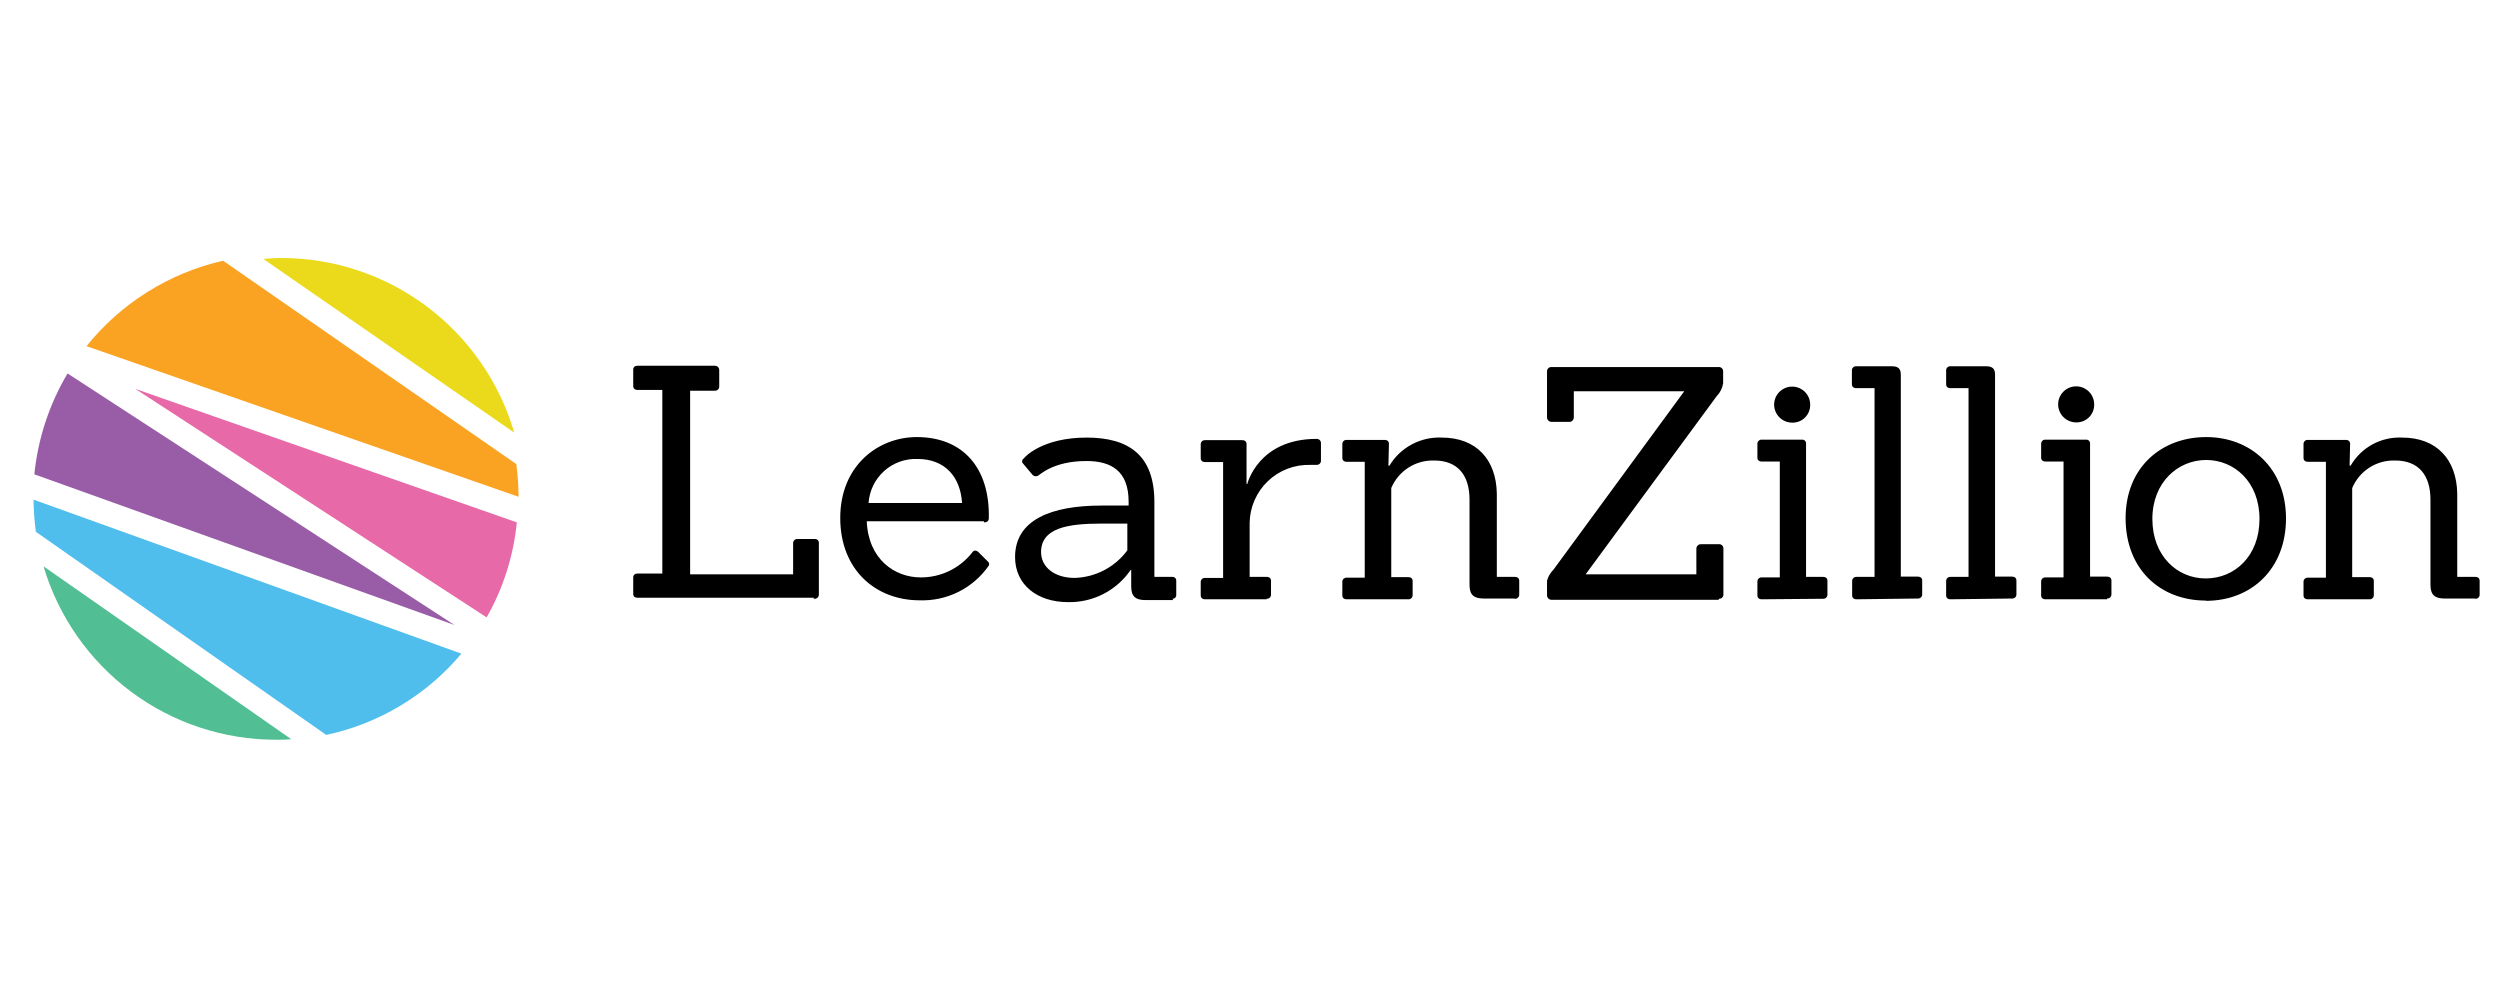 <svg width="152" height="61" viewBox="0 0 152 61" fill="none" xmlns="http://www.w3.org/2000/svg">
<g clip-path="url(#clip0_5412_3221)">
<path d="M5.254 21.044L31.531 30.206C31.524 29.541 31.479 28.877 31.394 28.218L13.563 15.851C10.286 16.598 7.358 18.431 5.254 21.052" fill="#FAA322"/>
<path d="M4.107 22.706C2.996 24.579 2.306 26.672 2.088 28.839L27.633 38.001L4.107 22.706Z" fill="#985DA6"/>
<path d="M2.039 30.378C2.046 31.032 2.093 31.686 2.18 32.335L19.835 44.683C23.048 43.997 25.94 42.259 28.054 39.743L2.039 30.378Z" fill="#50BEED"/>
<path d="M2.646 34.433C3.55 37.479 5.415 40.151 7.962 42.051C10.509 43.952 13.601 44.977 16.779 44.976C17.09 44.981 17.401 44.971 17.71 44.945L2.646 34.433Z" fill="#51BE94"/>
<path d="M8.219 23.64L29.588 37.537C30.597 35.761 31.223 33.794 31.423 31.761L8.219 23.64Z" fill="#E769A7"/>
<path d="M31.267 26.306C30.372 23.243 28.508 20.552 25.954 18.637C23.401 16.722 20.296 15.686 17.104 15.685C16.747 15.685 16.376 15.716 16.016 15.747L31.267 26.306Z" fill="#EBD91B"/>
<path d="M150.496 36.405C150.529 36.408 150.562 36.404 150.593 36.394C150.625 36.383 150.654 36.366 150.679 36.344C150.703 36.322 150.724 36.296 150.738 36.266C150.752 36.236 150.76 36.204 150.762 36.17V35.309C150.762 35.169 150.668 35.075 150.496 35.075H149.4V30.018C149.368 27.952 148.163 26.605 146.05 26.605C145.421 26.575 144.797 26.718 144.245 27.019C143.693 27.32 143.234 27.767 142.919 28.312H142.856L142.887 26.981C142.887 26.84 142.793 26.746 142.621 26.746H140.32C140.287 26.744 140.254 26.748 140.222 26.758C140.191 26.768 140.162 26.785 140.137 26.807C140.112 26.829 140.092 26.856 140.078 26.886C140.063 26.916 140.055 26.948 140.054 26.981V27.842C140.054 27.983 140.148 28.077 140.32 28.077H141.416V35.122H140.32C140.287 35.119 140.254 35.123 140.222 35.133C140.191 35.144 140.162 35.161 140.137 35.182C140.112 35.204 140.092 35.231 140.078 35.261C140.063 35.291 140.055 35.323 140.054 35.356V36.202C140.054 36.343 140.148 36.437 140.32 36.437H144.061C144.094 36.439 144.128 36.435 144.159 36.425C144.19 36.414 144.22 36.398 144.244 36.376C144.269 36.354 144.289 36.327 144.304 36.297C144.318 36.267 144.326 36.235 144.328 36.202V35.325C144.328 35.184 144.234 35.09 144.061 35.09H143.013V29.674C143.228 29.163 143.593 28.729 144.059 28.43C144.526 28.131 145.073 27.98 145.627 27.999C147.067 27.999 147.772 28.907 147.772 30.378V35.56C147.772 36.17 148.038 36.39 148.633 36.39H150.48L150.496 36.405ZM134.105 35.169C132.367 35.169 130.864 33.791 130.864 31.552C130.864 29.314 132.43 27.967 134.136 27.967C135.843 27.967 137.377 29.298 137.377 31.552C137.377 33.807 135.874 35.169 134.105 35.169ZM134.105 36.531C136.907 36.531 138.989 34.574 138.989 31.521C138.989 28.468 136.844 26.574 134.136 26.574C131.428 26.574 129.236 28.406 129.236 31.505C129.236 34.605 131.334 36.515 134.121 36.515M127.326 24.586C127.326 24.295 127.211 24.017 127.005 23.811C126.8 23.605 126.521 23.49 126.23 23.49C125.94 23.49 125.661 23.605 125.456 23.811C125.25 24.017 125.135 24.295 125.135 24.586C125.136 24.876 125.251 25.154 125.457 25.36C125.662 25.565 125.94 25.681 126.23 25.682C126.375 25.685 126.52 25.66 126.654 25.606C126.789 25.552 126.911 25.472 127.014 25.369C127.116 25.267 127.197 25.144 127.251 25.01C127.304 24.875 127.33 24.731 127.326 24.586ZM128.109 36.39C128.142 36.392 128.175 36.388 128.207 36.378C128.238 36.367 128.267 36.351 128.292 36.329C128.317 36.307 128.337 36.28 128.351 36.25C128.366 36.22 128.374 36.188 128.375 36.155V35.294C128.375 35.153 128.281 35.059 128.109 35.059H127.076V26.965C127.077 26.934 127.073 26.903 127.061 26.874C127.05 26.844 127.033 26.818 127.011 26.796C126.989 26.773 126.962 26.756 126.933 26.745C126.904 26.734 126.872 26.729 126.841 26.731H124.367C124.334 26.728 124.301 26.732 124.27 26.742C124.238 26.753 124.209 26.77 124.185 26.791C124.16 26.813 124.14 26.84 124.125 26.87C124.111 26.9 124.103 26.932 124.101 26.965V27.826C124.101 27.967 124.195 28.061 124.367 28.061H125.463V35.106H124.367C124.334 35.103 124.301 35.107 124.27 35.118C124.238 35.128 124.209 35.145 124.185 35.167C124.16 35.189 124.14 35.215 124.125 35.245C124.111 35.275 124.103 35.308 124.101 35.341V36.202C124.101 36.343 124.195 36.437 124.367 36.437H128.109V36.39ZM122.332 36.39C122.365 36.392 122.399 36.388 122.43 36.378C122.461 36.367 122.49 36.351 122.515 36.329C122.54 36.307 122.56 36.28 122.575 36.25C122.589 36.22 122.597 36.188 122.598 36.155V35.294C122.598 35.153 122.505 35.059 122.332 35.059H121.299V22.77C121.299 22.441 121.158 22.269 120.767 22.269H118.591C118.558 22.266 118.525 22.27 118.493 22.281C118.462 22.291 118.433 22.308 118.408 22.33C118.383 22.352 118.363 22.378 118.349 22.408C118.334 22.438 118.326 22.471 118.325 22.504V23.365C118.325 23.506 118.419 23.6 118.591 23.6H119.687V35.075H118.591C118.558 35.072 118.525 35.076 118.493 35.087C118.462 35.097 118.433 35.114 118.408 35.136C118.383 35.157 118.363 35.184 118.349 35.214C118.334 35.244 118.326 35.276 118.325 35.309V36.202C118.325 36.343 118.419 36.437 118.591 36.437L122.332 36.39ZM116.603 36.39C116.636 36.392 116.669 36.388 116.7 36.378C116.732 36.367 116.761 36.351 116.786 36.329C116.81 36.307 116.831 36.28 116.845 36.25C116.859 36.22 116.867 36.188 116.869 36.155V35.294C116.869 35.153 116.775 35.059 116.603 35.059H115.569V22.77C115.569 22.441 115.428 22.269 115.037 22.269H112.861C112.828 22.266 112.795 22.27 112.763 22.281C112.732 22.291 112.703 22.308 112.678 22.33C112.653 22.352 112.633 22.378 112.619 22.408C112.605 22.438 112.596 22.471 112.595 22.504V23.365C112.595 23.506 112.689 23.6 112.861 23.6H113.973V35.075H112.877C112.844 35.072 112.81 35.076 112.779 35.087C112.748 35.097 112.719 35.114 112.694 35.136C112.669 35.157 112.649 35.184 112.634 35.214C112.62 35.244 112.612 35.276 112.611 35.309V36.202C112.611 36.343 112.705 36.437 112.877 36.437L116.603 36.39ZM110.059 24.602C110.059 24.311 109.943 24.032 109.738 23.827C109.532 23.621 109.254 23.506 108.963 23.506C108.672 23.506 108.394 23.621 108.188 23.827C107.983 24.032 107.867 24.311 107.867 24.602C107.868 24.892 107.984 25.17 108.189 25.375C108.395 25.581 108.673 25.696 108.963 25.697C109.108 25.701 109.252 25.675 109.387 25.622C109.521 25.568 109.644 25.487 109.746 25.385C109.849 25.282 109.929 25.16 109.983 25.025C110.037 24.891 110.063 24.746 110.059 24.602ZM110.842 36.405C110.875 36.408 110.908 36.404 110.939 36.394C110.971 36.383 111 36.366 111.025 36.344C111.049 36.322 111.07 36.296 111.084 36.266C111.098 36.236 111.106 36.204 111.108 36.17V35.309C111.108 35.169 111.014 35.075 110.842 35.075H109.808V26.965C109.81 26.934 109.805 26.903 109.794 26.874C109.783 26.844 109.765 26.818 109.743 26.796C109.721 26.773 109.695 26.756 109.665 26.745C109.636 26.734 109.605 26.729 109.574 26.731H107.116C107.083 26.728 107.049 26.732 107.018 26.742C106.987 26.753 106.958 26.77 106.933 26.791C106.908 26.813 106.888 26.84 106.873 26.87C106.859 26.9 106.851 26.932 106.85 26.965V27.826C106.85 27.967 106.943 28.061 107.116 28.061H108.212V35.106H107.116C107.083 35.103 107.049 35.107 107.018 35.118C106.987 35.128 106.958 35.145 106.933 35.167C106.908 35.189 106.888 35.215 106.873 35.245C106.859 35.275 106.851 35.308 106.85 35.341V36.202C106.85 36.343 106.943 36.437 107.116 36.437L110.842 36.405ZM104.517 36.405C104.552 36.407 104.588 36.401 104.621 36.389C104.654 36.376 104.684 36.356 104.709 36.331C104.734 36.306 104.753 36.276 104.766 36.243C104.779 36.21 104.785 36.175 104.783 36.139V33.353C104.785 33.317 104.779 33.282 104.766 33.249C104.753 33.216 104.734 33.186 104.709 33.161C104.684 33.136 104.654 33.116 104.621 33.103C104.588 33.09 104.552 33.085 104.517 33.087H103.405C103.336 33.088 103.269 33.117 103.219 33.167C103.17 33.216 103.141 33.283 103.139 33.353V34.918H96.408L104.376 24.085C104.585 23.871 104.722 23.597 104.767 23.302V22.582C104.769 22.547 104.763 22.511 104.751 22.478C104.738 22.445 104.718 22.415 104.693 22.39C104.668 22.365 104.638 22.346 104.605 22.333C104.572 22.32 104.537 22.314 104.501 22.316H94.326C94.29 22.314 94.255 22.32 94.222 22.333C94.189 22.346 94.159 22.365 94.134 22.39C94.109 22.415 94.089 22.445 94.076 22.478C94.064 22.511 94.058 22.547 94.059 22.582V25.384C94.061 25.454 94.09 25.521 94.14 25.57C94.189 25.62 94.256 25.648 94.326 25.65H95.421C95.491 25.648 95.558 25.62 95.607 25.57C95.657 25.521 95.686 25.454 95.688 25.384V23.787H102.404L94.451 34.636C94.262 34.822 94.127 35.054 94.059 35.309V36.202C94.061 36.272 94.09 36.338 94.14 36.388C94.189 36.437 94.256 36.466 94.326 36.468H104.501V36.421L104.517 36.405ZM92.103 36.405C92.136 36.408 92.169 36.404 92.2 36.394C92.232 36.383 92.261 36.366 92.285 36.344C92.31 36.322 92.331 36.296 92.345 36.266C92.359 36.236 92.367 36.204 92.369 36.17V35.309C92.369 35.169 92.275 35.075 92.103 35.075H91.007V30.018C90.975 27.952 89.77 26.605 87.657 26.605C87.022 26.577 86.392 26.721 85.833 27.021C85.273 27.321 84.805 27.767 84.479 28.312H84.416L84.447 26.981C84.447 26.84 84.353 26.746 84.181 26.746H81.88C81.847 26.744 81.814 26.748 81.782 26.758C81.751 26.768 81.722 26.785 81.697 26.807C81.672 26.829 81.652 26.856 81.638 26.886C81.623 26.916 81.615 26.948 81.614 26.981V27.842C81.614 27.983 81.708 28.077 81.88 28.077H82.976V35.122H81.88C81.847 35.119 81.814 35.123 81.782 35.133C81.751 35.144 81.722 35.161 81.697 35.182C81.672 35.204 81.652 35.231 81.638 35.261C81.623 35.291 81.615 35.323 81.614 35.356V36.202C81.614 36.343 81.708 36.437 81.88 36.437H85.621C85.654 36.439 85.688 36.435 85.719 36.425C85.751 36.414 85.779 36.398 85.804 36.376C85.829 36.354 85.849 36.327 85.864 36.297C85.878 36.267 85.886 36.235 85.888 36.202V35.325C85.888 35.184 85.794 35.09 85.621 35.09H84.588V29.674C84.803 29.163 85.168 28.729 85.635 28.43C86.102 28.131 86.648 27.98 87.203 27.999C88.643 27.999 89.347 28.907 89.347 30.378V35.56C89.347 36.17 89.613 36.39 90.208 36.39H92.056L92.103 36.405ZM77.011 36.405C77.044 36.408 77.077 36.404 77.109 36.394C77.14 36.383 77.169 36.366 77.194 36.344C77.219 36.322 77.239 36.296 77.254 36.266C77.268 36.236 77.276 36.204 77.277 36.17V35.309C77.277 35.169 77.183 35.075 77.011 35.075H75.978V31.787C75.986 31.314 76.087 30.846 76.277 30.412C76.466 29.978 76.74 29.585 77.082 29.258C77.424 28.93 77.828 28.674 78.27 28.503C78.712 28.333 79.183 28.252 79.657 28.265H80.048C80.085 28.267 80.122 28.261 80.156 28.247C80.19 28.233 80.221 28.212 80.246 28.185C80.272 28.159 80.291 28.127 80.303 28.092C80.314 28.057 80.318 28.02 80.314 27.983V26.95C80.316 26.914 80.31 26.879 80.298 26.846C80.285 26.813 80.265 26.783 80.24 26.758C80.215 26.733 80.185 26.713 80.152 26.7C80.119 26.688 80.084 26.682 80.048 26.684C76.495 26.684 75.837 29.423 75.837 29.423H75.79V26.997C75.79 26.856 75.696 26.762 75.524 26.762H73.27C73.237 26.759 73.203 26.763 73.172 26.774C73.141 26.784 73.112 26.801 73.087 26.823C73.062 26.845 73.042 26.871 73.027 26.901C73.013 26.931 73.005 26.964 73.004 26.997V27.858C73.004 27.999 73.097 28.093 73.27 28.093H74.365V35.137H73.27C73.237 35.135 73.203 35.139 73.172 35.149C73.141 35.16 73.112 35.176 73.087 35.198C73.062 35.22 73.042 35.247 73.027 35.277C73.013 35.306 73.005 35.339 73.004 35.372V36.202C73.004 36.343 73.097 36.437 73.27 36.437H77.011V36.405ZM68.542 33.462C68.169 33.967 67.686 34.38 67.13 34.67C66.574 34.96 65.96 35.12 65.333 35.137C64.096 35.137 63.297 34.464 63.297 33.572C63.297 32.1 64.91 31.834 66.976 31.834H68.542V33.462ZM71.281 36.405C71.313 36.407 71.344 36.402 71.373 36.391C71.403 36.38 71.429 36.362 71.451 36.34C71.473 36.318 71.491 36.292 71.502 36.262C71.513 36.233 71.518 36.202 71.516 36.17V35.309C71.518 35.278 71.513 35.247 71.502 35.218C71.491 35.188 71.473 35.162 71.451 35.14C71.429 35.117 71.403 35.1 71.373 35.089C71.344 35.078 71.313 35.073 71.281 35.075H70.186V30.519C70.186 27.639 68.589 26.605 66.068 26.605C63.423 26.605 62.327 27.748 62.249 27.873C62.22 27.889 62.196 27.911 62.178 27.939C62.16 27.966 62.149 27.997 62.146 28.029C62.143 28.062 62.148 28.095 62.16 28.125C62.173 28.155 62.192 28.181 62.217 28.202L62.781 28.875C62.819 28.914 62.867 28.941 62.92 28.952C62.973 28.963 63.028 28.958 63.078 28.938C63.172 28.938 63.955 28.03 66.053 28.03C67.556 28.03 68.62 28.625 68.62 30.503V30.738H66.976C63.892 30.738 61.716 31.615 61.716 33.869C61.716 35.576 63.094 36.609 64.926 36.609C65.675 36.627 66.417 36.457 67.084 36.115C67.751 35.773 68.322 35.27 68.745 34.652H68.777V35.654C68.777 36.264 69.043 36.484 69.638 36.484H71.313V36.437L71.281 36.405ZM52.809 30.582C52.859 29.836 53.198 29.14 53.753 28.64C54.308 28.14 55.036 27.877 55.783 27.905C57.458 27.905 58.398 29 58.491 30.582H52.809ZM59.853 31.756C59.889 31.76 59.926 31.756 59.96 31.745C59.995 31.733 60.026 31.713 60.051 31.688C60.077 31.662 60.096 31.631 60.108 31.596C60.12 31.562 60.124 31.526 60.12 31.49C60.182 28.453 58.554 26.574 55.736 26.574C53.388 26.574 51.087 28.312 51.087 31.49C51.087 34.668 53.263 36.499 55.908 36.499C56.722 36.528 57.529 36.354 58.259 35.993C58.988 35.633 59.617 35.096 60.088 34.433C60.182 34.308 60.151 34.198 59.994 34.073L59.462 33.541C59.321 33.447 59.196 33.447 59.102 33.603C58.729 34.075 58.253 34.456 57.71 34.717C57.168 34.977 56.573 35.11 55.971 35.106C54.405 35.106 52.793 34.01 52.699 31.693H59.822V31.756H59.853ZM49.521 36.405C49.556 36.407 49.592 36.401 49.625 36.389C49.658 36.376 49.688 36.356 49.713 36.331C49.738 36.306 49.758 36.276 49.77 36.243C49.783 36.21 49.789 36.175 49.787 36.139V33.008C49.789 32.977 49.784 32.946 49.773 32.916C49.762 32.887 49.744 32.861 49.722 32.838C49.7 32.816 49.673 32.799 49.644 32.788C49.615 32.777 49.584 32.772 49.552 32.773H48.488C48.455 32.771 48.422 32.775 48.39 32.785C48.359 32.796 48.33 32.812 48.305 32.834C48.28 32.856 48.26 32.883 48.246 32.913C48.231 32.943 48.223 32.975 48.222 33.008V34.918H41.96V23.756H43.463C43.498 23.758 43.533 23.752 43.566 23.739C43.599 23.727 43.63 23.707 43.654 23.682C43.68 23.657 43.699 23.627 43.712 23.594C43.725 23.561 43.73 23.525 43.729 23.49V22.504C43.73 22.468 43.725 22.433 43.712 22.4C43.699 22.367 43.68 22.337 43.654 22.312C43.63 22.287 43.599 22.267 43.566 22.254C43.533 22.242 43.498 22.236 43.463 22.238H38.766C38.594 22.238 38.5 22.331 38.5 22.472V23.474C38.5 23.615 38.594 23.709 38.766 23.709H40.269V34.871H38.766C38.594 34.871 38.5 34.965 38.5 35.106V36.108C38.5 36.264 38.594 36.343 38.766 36.343H49.474V36.405H49.521Z" fill="black"/>
</g>
<defs>
<clipPath id="clip0_5412_3221">
<rect width="149.505" height="29.744" fill="white" transform="translate(1.578 15.458)"/>
</clipPath>
</defs>
</svg>
